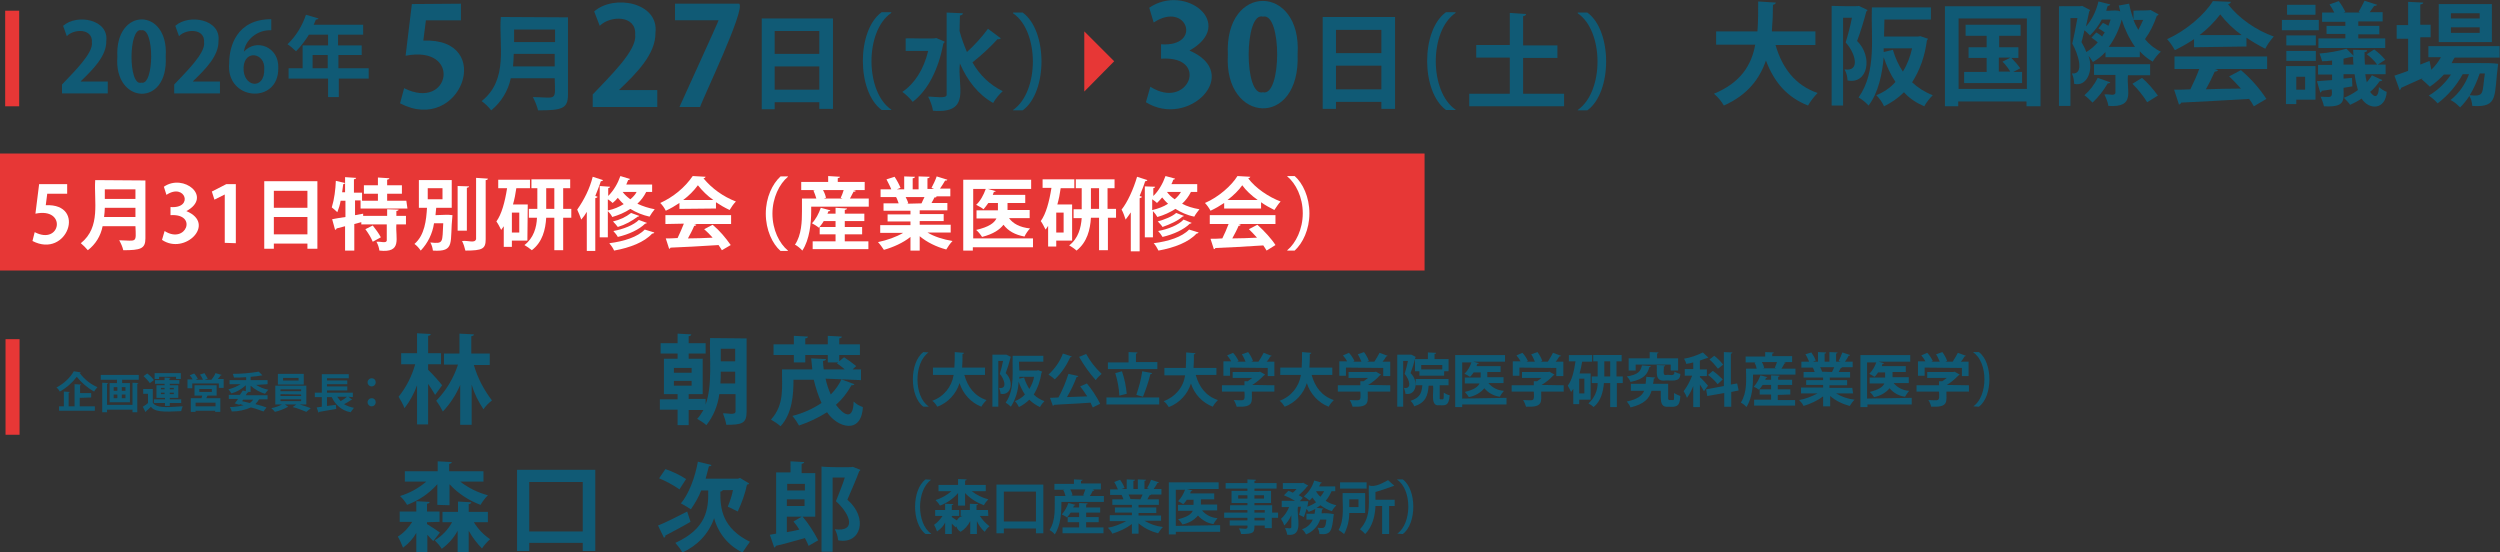 <?xml version="1.0" encoding="utf-8"?>
<!-- Generator: Adobe Illustrator 23.0.1, SVG Export Plug-In . SVG Version: 6.00 Build 0)  -->
<svg version="1.1" id="レイヤー_1" xmlns="http://www.w3.org/2000/svg" xmlns:xlink="http://www.w3.org/1999/xlink" x="0px"
	 y="0px" width="677.4px" height="149.6px" viewBox="0 0 677.4 149.6" enable-background="new 0 0 677.4 149.6"
	 xml:space="preserve">
<rect x="0" y="0" width="677.4" height="149.6" fill="#333333" stroke="none"/>
<g>
	<path fill="#105A75" d="M124.9,1v4.5h-9.5l-0.7,5.5c19.7-0.8,10.2,25.6-6.3,17l1.1-4.1c12.6,6.3,15.7-11.8,0.4-8.8l1.7-14L124.9,1z
		"/>
	<path fill="#105A75" d="M153.9,4.7v21c0,3.8-1.8,4.2-8.1,4.2c-0.3-1.2-0.8-2.4-1.4-3.6c6.5,0.1,6.1,1.3,5.9-5.1h-11.9
		c-0.7,3.4-2.6,6.5-5.3,8.7c-0.7-0.9-1.6-1.8-2.6-2.5c7.4-5.9,4.6-15.2,5.2-22.8L153.9,4.7z M139.2,14.6c0,1.1-0.1,2.2-0.2,3.4h11.3
		v-3.4H139.2z M150.4,8h-11.1v3.4h11.1V8z"/>
	<path fill="#105A75" d="M178.1,29h-17.5v-3.4c4.6-4.9,12.1-12,11.5-16.2c0.4-5.3-6.7-5.3-9.6-2.4L161,3.1
		c5.3-4.7,17.6-2.5,16.6,5.8c0.1,5.8-5.3,11.1-9.8,15.4v0.1h10.3V29z"/>
	<path fill="#105A75" d="M182.9,1h17.4c1.8,1.5-10.1,26.1-10.6,28h-5.6c0-0.1,10.7-23.4,10.6-23.5h-11.8V1z"/>
	<path fill="#105A75" d="M206.4,5h19.3v24.5H222v-1.8h-12.1v1.9h-3.5L206.4,5z M222,8.4h-12.1v6.2H222V8.4z M209.8,24.3H222v-6.3
		h-12.1V24.3z"/>
	<path fill="#105A75" d="M241.5,3.5c-7.2,4.9-7.1,21.4,0,26.2v0.1h-2.6c-6.8-5-6.8-21.6,0-26.5h2.6V3.5z"/>
	<path fill="#105A75" d="M253.7,10.3l2.3,1c-0.1,0.2-0.2,0.4-0.4,0.5c-1.3,7.1-4.3,12.8-8.3,15.8c-0.8-1-1.7-1.9-2.8-2.7
		c3.3-2.2,5.8-6.1,7-11.1h-6.1v-3.4C245.9,10.3,253.3,10.6,253.7,10.3z M260,8.4c0.5,1.9,1.2,3.8,2,5.7c2.1-1.9,4-4,5.7-6.3l3.5,2.6
		c-0.3,0.2-0.6,0.3-0.9,0.2c-2.1,2.3-4.4,4.4-6.8,6.3c1.9,3.4,4.7,6.1,8.2,7.8c-1,0.9-1.9,2-2.6,3.2c-4.1-2.3-7-6.1-9-10.7
		c-0.8,6,3.3,13.7-7.3,12.8c-0.2-1.3-0.7-2.6-1.3-3.8c1.4-0.1,5.2,0.7,5-0.6V3.4l4.4,0.2c0,0.3-0.2,0.5-0.8,0.6L260,8.4z"/>
	<path fill="#105A75" d="M274.5,29.8c7.2-5,7.1-21.4,0-26.2V3.4h2.6c6.8,4.9,6.8,21.6,0,26.5h-2.6V29.8z"/>
	<path fill="#105A75" d="M322.3,13.7c14.5,6.2-0.2,21.2-11.8,14l1.2-4.2c10.3,6.6,16.3-8.5,2.9-7.6V12c11.3,0.8,7.1-11.9-2-5.9
		l-1.2-4C321.2-4.6,335.1,6.5,322.3,13.7L322.3,13.7z"/>
	<path fill="#105A75" d="M332.7,14.9c-1-19.7,20.1-19.3,18.9-0.2C352.4,34.9,331.6,33.5,332.7,14.9z M342.2,25
		c5.1,1.3,5.2-21.7,0-20.5C337.1,3.1,337,26.4,342.2,25L342.2,25z"/>
	<path fill="#105A75" d="M358.4,4.6H378v24.9h-3.7v-1.9H362v1.9h-3.6V4.6z M374.3,8.1H362v6.3h12.3V8.1z M362,24.2h12.3v-6.4H362
		V24.2z"/>
	<path fill="#105A75" d="M394.4,3.5c-7.2,4.9-7.1,21.4,0,26.2v0.1h-2.6c-6.8-5-6.8-21.6,0-26.5h2.6V3.5z"/>
	<path fill="#105A75" d="M412.7,25.4h11.1v3.4h-25.7v-3.4h11v-9.8h-9.1v-3.4h9.1V3.5l4.4,0.3c0,0.3-0.3,0.5-0.8,0.6v7.9h9.3v3.4
		h-9.3L412.7,25.4z"/>
	<path fill="#105A75" d="M427.5,29.8c7.2-5,7.1-21.4,0-26.2V3.4h2.6c6.8,4.9,6.8,21.6,0,26.5h-2.6V29.8z"/>
</g>
<g>
	<path fill="#105A75" d="M29.1,25.3H16.8v-2.4c3.2-3.4,8.5-8.5,8.1-11.4c0.3-3.8-4.8-3.8-6.8-1.7L17.1,7c3.7-3.3,12.4-1.8,11.7,4.1
		c0.1,4.1-3.7,7.8-6.9,10.9v0.1h7.3V25.3z"/>
	<path fill="#105A75" d="M31.8,15.4C31.1,1.8,45.8,2,44.9,15.3C45.7,29.3,30.8,28.2,31.8,15.4z M38.3,22.4c3.5,0.9,3.6-15,0-14.2
		C34.8,7.3,34.7,23.5,38.3,22.4L38.3,22.4z"/>
	<path fill="#105A75" d="M59.5,25.3H47.2v-2.4c3.2-3.4,8.5-8.5,8.1-11.4c0.3-3.8-4.8-3.8-6.8-1.7L47.5,7c3.7-3.3,12.4-1.8,11.7,4.1
		c0.1,4.1-3.7,7.8-6.9,10.9v0.1h7.3V25.3z"/>
	<path fill="#105A75" d="M66.1,14c3.3-3.7,9.6-1.3,9.3,4.5c0.1,9.9-14.3,8.8-13.3-1.4c0-4.5,2-11.9,11.4-11.9v3
		C69.7,8,66.4,10.9,66.1,14L66.1,14z M71.6,18.7c0.3-4.3-5.3-5.4-5.6-0.5C65.7,23.7,71.8,24.5,71.6,18.7z"/>
	<path fill="#105A75" d="M99.9,18.5v2.8h-8.1v5h-2.9v-5H78.2v-2.8h3.8v-6.2h6.9V9.4h-5.2c-1,1.6-2.1,3.1-3.5,4.5
		c-0.7-0.7-1.5-1.4-2.3-1.9c2.3-2.2,4-5,5-8L86.3,5c-0.1,0.2-0.4,0.3-0.7,0.3c-0.2,0.5-0.4,0.9-0.6,1.4h13.4v2.7h-6.8v2.9H98v2.6
		h-6.3v3.6L99.9,18.5z M84.7,18.5h4.1v-3.6h-4.1V18.5z"/>
</g>
<g>
	<path fill="#105A75" d="M491.9,12.2h-10.8c1.8,6.2,5.3,10.9,11.4,13c-1,1-1.9,2.2-2.6,3.4c-5.8-2.3-9.2-6.4-11.4-12.2
		c-1.7,4.9-4.9,9.3-11.4,12.2c-0.7-1.2-1.6-2.3-2.7-3.2c7.3-3,10.2-7.8,11.2-13.3H465V8.5h11.2c0.2-2.7,0.2-5.4,0.2-8.1l4.8,0.3
		c-0.1,0.3-0.3,0.5-0.8,0.6c0,2.3-0.1,4.8-0.3,7.2h11.8L491.9,12.2z"/>
	<path fill="#105A75" d="M503.7,1.6l2.3,1.1c0,0.2-0.1,0.3-0.3,0.4c-0.6,2.4-1.6,5.6-2.5,8c4.3,4.2,3,11.8-2.6,10.7
		c0-1-0.3-2.1-0.8-3c4.4,0.7,2.9-4.5,0.3-7.3c0.6-1.9,1.3-4.6,1.7-6.7h-2.4v23.8h-3.1V1.6C496.8,1.6,503.4,1.8,503.7,1.6z
		 M510.5,9.9h9.2l0.6-0.1c0,0,0.1,0,2.1,0.7c-0.1,0.2-0.2,0.4-0.3,0.5c-0.5,4-1.8,7.9-4,11.3c1.6,1.5,3.5,2.7,5.6,3.5
		c-0.9,0.9-1.7,1.9-2.3,3c-2.1-0.9-4-2.1-5.5-3.8c-1.6,1.6-3.4,2.8-5.4,3.8c-0.5-1.1-1.2-2.1-2.1-3c2-0.8,3.8-2,5.2-3.6
		c-1.4-2.1-2.4-4.3-3.2-6.7l0,0c-0.4,4.5-1.4,9.6-4.1,13.1c-0.8-0.9-1.7-1.6-2.7-2.2c5-7.1,3.3-16.6,3.6-24.4h16v3.3h-12.6
		L510.5,9.9z M510.4,14.1l2.5-0.6c0.6,2.1,1.5,4.1,2.7,5.9c1.2-1.9,2-4.1,2.5-6.3h-7.7L510.4,14.1z"/>
	<path fill="#105A75" d="M527.1,1.7h25.8v27.1h-3.8v-1.3h-18.5v1.3h-3.6V1.7z M530.7,24.1h18.5V5h-18.5V24.1z M545.5,19.5h2.4v3
		h-15.7v-3h6.1v-3.8h-4.9v-2.9h4.9V9.7h-5.7v-3h14.9v3h-5.8v3.1h5.2v2.9h-1.9c0.9,0.9,1.7,1.8,2.4,2.8L545.5,19.5z M541.6,15.6v3.8
		h3.1c-0.6-1-1.3-1.9-2.1-2.7l2.2-1.1H541.6z"/>
	<path fill="#105A75" d="M582.7,2.7l2.2,1.2c-0.1,0.2-0.3,0.3-0.5,0.4c-0.8,2.3-1.8,4.4-3.2,6.3c1.1,1.4,2.6,2.6,4.3,3.4
		c-0.9,0.8-1.6,1.7-2.2,2.7c-1.3-0.7-2.5-1.7-3.5-2.8v1.6h-9.3v-1.4c-1,1.1-2.2,2-3.4,2.7c-0.4-0.6-0.8-1.2-1.2-1.7l0,0
		c1.5,4.2-0.6,8.5-3.9,7.6c0-1-0.2-1.9-0.6-2.8c3.6,0.4,1.6-5.5,0.1-8.1c0.5-2,1-4.8,1.4-6.9H561v23.8h-3.1V1.7
		c0.4-0.1,6.1,0.1,6.3-0.1l2.1,1.1c0,0.2-0.1,0.3-0.2,0.4l-0.9,4.1c1.7-1.9,2.8-4.3,3.4-6.8l3.2,0.8c-0.1,0.2-0.3,0.4-0.7,0.4
		c-0.1,0.4-0.3,0.8-0.4,1.3c0.9,0.1,3-0.3,3.8,0.2l-0.4-1.6l2.8-0.5c0.3,1.5,0.7,2.9,1.2,4.3V2.9C578.4,2.8,582.6,2.9,582.7,2.7z
		 M569.8,6.2c0.5,0.2,1,0.5,1.5,0.8c0.2-0.5,0.4-1.1,0.6-1.7h-2.4c-0.8,1.6-1.9,3-3.2,4.3c-0.5-0.5-1-1-1.5-1.4
		c-0.3,1.1-0.5,2.3-0.8,3.2c0.5,0.9,1,1.8,1.3,2.7c1.2-0.7,2.2-1.6,3.1-2.6c-0.5-0.5-1.1-0.9-1.7-1.3l1.3-1.4
		c0.6,0.3,1.1,0.7,1.6,1.1c0.2-0.4,0.4-0.7,0.7-1.1c-0.6-0.4-1.1-0.8-1.7-1.1L569.8,6.2z M571.8,22.3c-0.1,0.2-0.3,0.3-0.7,0.3
		c-1.1,1.9-2.5,3.7-4.1,5.2c-0.7-0.7-1.4-1.4-2.2-2c1.5-1.3,2.7-2.9,3.6-4.7L571.8,22.3z M582.6,20.4h-6c-0.5,4.2,2.2,8.8-5.3,8.3
		c-0.2-1.1-0.6-2.1-1.1-3.1c1.4-0.2,2.7,0.5,3-0.4v-4.9h-5.8v-2.9h15.2L582.6,20.4z M578.5,12.7c-1.6-2.3-2.8-4.8-3.6-7.4
		c-0.7,2.7-1.9,5.2-3.5,7.4H578.5z M581.8,27.7c-1.1-1.8-2.5-3.5-4-5l2.6-1.6c1.6,1.4,3,3,4.3,4.8L581.8,27.7z M578.1,5.4
		c0.3,0.9,0.8,1.8,1.3,2.7c0.5-0.9,0.9-1.8,1.3-2.7H578.1z"/>
	<path fill="#105A75" d="M594.5,12.8v-2.2c-1.6,1.1-3.4,2.1-5.2,3c-0.6-1.1-1.3-2.1-2.1-3c5.2-2.3,10.2-6.7,12.4-10.3l4.9,0.2
		c-0.1,0.3-0.4,0.6-0.8,0.6c2.8,3.8,7.8,7.2,12.4,8.8c-0.9,1-1.7,2.1-2.3,3.3c-1.8-0.9-3.5-1.9-5.1-3v2.4L594.5,12.8z M589.2,18.7
		v-3.4h25.1v3.4h-14.1L601,19c-0.1,0.2-0.4,0.4-0.9,0.4c-0.7,1.6-1.5,3.2-2.4,4.8c3-0.1,6.2-0.2,9.5-0.2c-1-1.1-2-2.2-3.2-3.3
		l3.2-1.7c2.7,2.3,5,4.9,6.9,7.8l-3.4,2c-0.4-0.7-0.8-1.4-1.3-2c-6.8,0.4-13.8,0.8-18.4,1c-0.1,0.3-0.3,0.5-0.6,0.5l-1.3-4
		c1.3,0,2.8,0,4.4-0.1c0.9-1.8,1.7-3.6,2.4-5.5L589.2,18.7z M607.4,9.5c-2.2-1.6-4.2-3.5-5.8-5.6c-1.6,2.1-3.5,4-5.6,5.6H607.4z"/>
	<path fill="#105A75" d="M628.3,5.4v2.8h-10V5.4H628.3z M627.4,17.9v9.1h-5.2v1.2h-2.8V17.9L627.4,17.9z M619.5,12.3V9.6h8v2.7
		H619.5z M619.5,16.5v-2.7h8v2.7H619.5z M627.4,1.3V4h-7.7V1.3H627.4z M624.6,20.8h-2.4v3.5h2.4V20.8z M640.9,20.1
		c0.1,0.7,0.2,1.5,0.4,2.2c0.5-0.6,1-1.2,1.4-1.9l2.8,1.3c-0.1,0.2-0.3,0.3-0.7,0.3c-0.8,1.1-1.6,2.1-2.6,2.9
		c1.3,1.8,2.3,1.5,2.4-1.3c0.6,0.5,1.3,1,2.1,1.3c-0.3,4.9-4.8,5-6.8,1.8c-1,0.7-2,1.2-3.1,1.7c-0.5-0.7-1.1-1.3-1.7-1.9
		c1.3-0.5,2.6-1.2,3.8-2.1c-0.4-1.4-0.7-2.8-0.9-4.3H635v1.2l2.3-0.2l0.1,2.3l-2.4,0.4c0.1,3.6,0.4,5.3-5.3,5
		c-0.2-0.9-0.5-1.7-0.9-2.6c2.6,0,3.3,0.7,3-2c-1,0.2-2,0.3-2.7,0.4c0,0.2-0.2,0.4-0.4,0.5l-0.9-3.1l4.1-0.3v-1.5h-3.8v-2.6h3.8
		v-1.2c-0.9,0.1-1.8,0.2-2.7,0.2c-0.2-0.7-0.4-1.4-0.7-2.1c2.5-0.2,4.9-0.6,7.3-1.3l1.9,1.9c0-0.5-0.1-1-0.1-1.6l3.8,0.1
		c0,0.3-0.2,0.5-0.7,0.5c0,1.2,0,2.4,0.1,3.4h3.3c-0.8-1.1-1.7-2-2.8-2.8l2-1.3c1.1,0.8,2.1,1.7,3,2.8l-2,1.3h2.1v2.6L640.9,20.1z
		 M635.5,7V5.9h-6.3V3.4h3.3c-0.4-0.8-0.8-1.5-1.3-2.2l2.5-0.9c0.7,0.9,1.3,1.9,1.8,2.9L635,3.4h4.5l-0.4-0.2c0.6-1,1.1-2,1.6-3
		l3.4,1.1c-0.1,0.2-0.4,0.3-0.8,0.3c-0.3,0.5-0.8,1.1-1.2,1.7h3.5v2.5H639V7h5.7v2.3H639v1.1h7.3V13h-18.1v-2.6h7.3V9.2h-5.1V7
		L635.5,7z M635,17.5h2.7c-0.1-0.7-0.1-1.4-0.1-2.1c-0.8,0-1.6,0.3-2.6,0.5V17.5z"/>
	<path fill="#105A75" d="M677.3,15.6h-12.2c-0.3,0.5-0.6,1-0.8,1.5c2,0.1,10.8-0.2,12.6,0.2c-1.2,8.6,0.3,11.9-7,11.4
		c-0.1-1-0.3-1.9-0.8-2.7c-0.7,1.1-1.6,2.2-2.5,3.1c-0.8-0.8-1.6-1.5-2.6-2c2.3-1.8,4-4.3,5-7h-1.7c-1.7,3.1-4,5.8-6.8,7.9
		c-0.7-0.8-1.5-1.5-2.4-2.1c2.4-1.4,4.5-3.4,6-5.7h-1.9c-1.1,1.2-2.4,2.3-3.8,3.3c-0.7-0.7-1.5-1.4-2.3-2.1c0.2-0.1,0.4-0.2,0.5-0.3
		l0,0c-2.3,1-4.4,2-6,2.7c0,0.3-0.2,0.5-0.4,0.6l-1.4-3.9c1-0.3,2.3-0.8,3.7-1.3v-8.7h-3.1V6.8h3.1V0.5l4.1,0.2
		c0,0.3-0.2,0.4-0.8,0.5v5.5h2.8v3.4h-2.8v7.4l2.5-1c0,0.1,0,0.1,0.5,2.4c1-1,1.9-2.1,2.6-3.4H658v-3h19.3L677.3,15.6z M675.2,1.1
		v10.3h-14.4V1.1H675.2z M671.9,5V3.6h-7.8V5H671.9z M671.9,8.9V7.4h-7.8v1.5L671.9,8.9z M671.9,19.9c-0.7,2.1-1.6,4.1-2.7,5.9
		c4.1,0.4,3.3-0.4,4.1-5.9H671.9z"/>
</g>
<polyline fill="#E73736" points="293.8,8.5 301.9,16.6 293.8,24.8 "/>
<rect x="1.4" y="2.9" fill="#E73736" width="3.8" height="25.9"/>
<g>
	<path fill="#105A75" d="M116,100.2c1,0.9,3.3,3.5,3.8,4.2l-1.9,2.6c-0.6-1-1.2-2-1.9-3v11h-3v-10.6c-0.8,2.2-1.9,4.3-3.4,6.2
		c-0.4-1.1-1-2.1-1.6-3.1c2.1-2.6,3.6-5.6,4.5-8.8h-3.8v-3h4.3v-5.4l3.7,0.2c0,0.3-0.2,0.4-0.7,0.5v4.7h3.5v3H116L116,100.2z
		 M132.7,98.9h-4.3c1,3.5,2.7,6.7,4.9,9.6c-0.9,0.7-1.7,1.5-2.3,2.4c-1.4-2.1-2.5-4.3-3.2-6.7v10.9h-3.1v-10.8
		c-1.1,2.6-2.7,5.1-4.7,7.2c-0.5-1-1.1-2-1.8-2.9c2.7-2.8,4.7-6.1,5.9-9.8h-3.8v-3h4.2v-5.4l3.9,0.2c0,0.3-0.2,0.4-0.7,0.5v4.7h5
		L132.7,98.9z"/>
	<path fill="#105A75" d="M202.3,91.7v19.9c0,3.2-1.4,3.5-5.5,3.5c-0.2-1.1-0.5-2.1-0.9-3.1c1-0.1,3.4,0.6,3.4-0.5v-4.7h-4.4
		c-0.4,3.1-1.6,6-3.5,8.4c-0.8-0.7-1.6-1.2-2.5-1.7c0.7-0.7,1.2-1.6,1.7-2.4h-4v4.1h-3V111h-4.8v-2.8h4.8v-1.4h-3.7v-9.6h3.7v-1.4
		h-4.6v-2.8h4.6v-2.6l3.7,0.2c0,0.3-0.2,0.4-0.7,0.5v1.9h4.6v2.8h-4.6v1.4h3.8v9.6h-3.8v1.3h4.6v1.5c1.9-5.3,1-12.6,1.2-18
		L202.3,91.7z M182.6,99.7v1.3h4.8v-1.3H182.6z M182.6,103.2v1.3h4.8v-1.3H182.6z M195.3,100.7c0,1,0,2.1-0.1,3.2h4v-3.2H195.3z
		 M199.2,94.5h-3.9v3.4h3.9V94.5z"/>
	<path fill="#105A75" d="M223.7,102.6c0.3,1.5,0.8,2.9,1.4,4.3c1.2-1.2,2.2-2.6,2.9-4.1l3.5,1.3c-0.1,0.2-0.3,0.3-0.8,0.3
		c-1.1,2-2.5,3.8-4.2,5.3c2.2,2.9,4.7,4.3,4.8-0.9c0.7,0.7,1.6,1.2,2.5,1.5c-0.4,7.6-7,5.5-9.7,1.4c-2.4,1.5-4.9,2.7-7.6,3.6
		c-0.5-0.9-1.1-1.8-1.8-2.6c2.8-0.7,5.5-1.9,7.9-3.5c-0.9-2-1.6-4.2-2.1-6.3H215c0,4-0.3,9.1-3.5,12.6c-0.8-0.7-1.7-1.3-2.6-1.8
		c3.8-4.2,2.9-9,3-13.6h8.2c-0.1-1-0.2-2-0.3-3l4,0.2c0,0.3-0.2,0.4-0.8,0.5c0,0.8,0.1,1.6,0.2,2.3h5.7c-0.7-0.6-1.4-1.2-2.1-1.6
		l0.3-0.3h-2.8v-2h-6.1v2h-3.1v-2h-5.5v-2.9h5.5v-2.3l3.8,0.2c0,0.3-0.2,0.4-0.7,0.5v1.6h6.1v-2.3l3.8,0.2c0,0.3-0.2,0.4-0.7,0.5
		v1.6h5.6v2.9h-5.6v1.7l1.3-1.1c1.1,0.7,2.2,1.5,3.3,2.4l-1,0.9h2.3v2.9L223.7,102.6z"/>
	<path fill="#105A75" d="M251.6,95.5c-4,2.8-4,11.9,0,14.6v0.1h-1.4c-3.8-2.8-3.8-12,0-14.8L251.6,95.5L251.6,95.5z"/>
	<path fill="#105A75" d="M266.9,101.6h-5.6c0.9,3.2,2.7,5.7,6,6.8c-0.5,0.5-1,1.1-1.4,1.8c-2.8-1.1-5-3.5-5.9-6.4
		c-0.9,2.9-3.1,5.3-6,6.4c-0.4-0.6-0.8-1.2-1.4-1.6c3.1-1.1,5.3-3.8,5.8-7h-5.6v-2h5.8c0.1-1.4,0.1-2.8,0.1-4.2l2.5,0.2
		c0,0.2-0.2,0.3-0.4,0.3c0,1.2,0,2.5-0.1,3.7h6.2L266.9,101.6z"/>
	<path fill="#105A75" d="M272.7,96.1l1.2,0.6c0,0.1-0.1,0.2-0.1,0.2c-0.3,1.3-0.8,2.9-1.3,4.2c2.3,2.2,1.6,6.2-1.4,5.6
		c0-0.5-0.2-1.1-0.4-1.6c2.3,0.4,1.5-2.3,0.2-3.8c0.3-1,0.7-2.4,0.9-3.5h-1.3v12.4h-1.6V96.1h3.6L272.7,96.1z M276.2,100.4h4.8
		l0.3-0.1l1.1,0.4c0,0.1-0.1,0.2-0.2,0.3c-0.3,2.1-1,4.1-2.1,5.9c0.8,0.8,1.8,1.4,2.9,1.8c-0.5,0.5-0.9,1-1.2,1.6
		c-1.1-0.5-2.1-1.2-2.9-2c-0.8,0.8-1.8,1.5-2.8,2c-0.3-0.6-0.6-1.1-1.1-1.6c1-0.4,2-1,2.7-1.8c-0.7-1.1-1.3-2.3-1.7-3.5l0,0
		c-0.1,2.4-0.8,4.8-2.1,6.8c-0.4-0.4-0.9-0.8-1.4-1.1c2.6-3.7,1.7-8.7,1.9-12.7h8.3V98h-6.6L276.2,100.4z M276.2,102.6l1.3-0.3
		c0.3,1.1,0.8,2.1,1.4,3.1c0.6-1,1.1-2.1,1.3-3.3h-4L276.2,102.6z"/>
	<path fill="#105A75" d="M290.4,96.6c-0.1,0.2-0.3,0.2-0.4,0.2c-1,2.2-2.4,4.3-4.2,6c-0.5-0.5-1.1-0.9-1.7-1.3
		c1.7-1.6,3.1-3.5,3.9-5.7L290.4,96.6z M292.2,101.9c-0.1,0.2-0.3,0.2-0.5,0.3c-0.7,1.9-1.6,3.7-2.6,5.4c1.7-0.1,3.6-0.1,5.5-0.2
		c-0.6-0.9-1.3-1.9-1.9-2.7l1.8-0.8c1.4,1.7,2.6,3.5,3.6,5.5l-2,1c-0.2-0.4-0.4-0.8-0.6-1.3c-3.7,0.3-7.4,0.4-9.9,0.6
		c0,0.1-0.2,0.2-0.3,0.3l-0.8-2.2l2.3-0.1c1.1-2,2-4.2,2.7-6.4L292.2,101.9z M294.3,95.9c1.1,2,2.5,3.8,4.2,5.4
		c-0.6,0.5-1.1,1-1.6,1.7c-1.7-1.9-3.2-4-4.5-6.3L294.3,95.9z"/>
	<path fill="#105A75" d="M299.8,107.7h14.3v1.9h-14.3V107.7z M313.6,98.2v1.8h-13.4v-1.8h5.6v-2.8l2.4,0.1c0,0.2-0.1,0.3-0.4,0.3
		v2.3H313.6z M304,100.6c0.7,2,1.1,4,1.3,6.1c0,0-0.1,0-2,0.5c-0.1-2.1-0.5-4.1-1.1-6.1L304,100.6z M312.2,101.1
		c-0.1,0.2-0.3,0.3-0.5,0.3c-0.5,2.1-1.2,4.1-2,6.1l-1.8-0.5c0.7-2.1,1.3-4.2,1.6-6.4L312.2,101.1z"/>
	<path fill="#105A75" d="M329.6,101.6H324c0.9,3.2,2.7,5.7,6,6.8c-0.5,0.5-1,1.1-1.4,1.8c-2.8-1.1-5-3.4-5.9-6.3
		c-0.9,2.9-3.1,5.3-6,6.4c-0.4-0.6-0.8-1.2-1.4-1.6c3.1-1.1,5.4-3.8,5.8-7h-5.6v-2h5.8c0.1-1.4,0.1-2.8,0.1-4.2l2.5,0.2
		c0,0.2-0.2,0.3-0.4,0.3c0,1.2,0,2.5-0.1,3.7h6.2L329.6,101.6z"/>
	<path fill="#105A75" d="M345.3,104.4v1.7h-6.1c0,2.8,0.6,4.3-4.1,4.1c-0.2-0.6-0.4-1.2-0.8-1.8c2.8,0,3.1,0.7,2.9-2.3h-6.1v-1.7
		h6.1v-1.1h0.9c0.4-0.3,0.8-0.6,1.2-0.9H334v-1.6h7.1l0.3-0.1l1.4,0.8c-0.1,0.1-0.2,0.2-0.3,0.2c-1,1-2,1.9-3.2,2.6L345.3,104.4z
		 M333.3,99.6v2.2h-1.8v-3.9h2.1c-0.3-0.6-0.7-1.1-1.1-1.6l1.6-0.7c0.6,0.6,1.1,1.4,1.5,2.2l-0.4,0.2h2.3c-0.3-0.7-0.6-1.4-1-2
		l1.7-0.6c0.5,0.7,1,1.5,1.3,2.4l-0.5,0.2h2c0.5-0.8,1-1.6,1.4-2.4c2.1,0.8,2.1,0.8,2.2,0.8c-0.1,0.1-0.3,0.2-0.4,0.2
		c-0.3,0.5-0.6,1-1,1.4h2.1v3.9h-1.8v-2.2L333.3,99.6z"/>
	<path fill="#105A75" d="M361,101.6h-5.6c0.9,3.2,2.7,5.7,6,6.8c-0.5,0.5-1,1.1-1.4,1.8c-2.8-1.1-5-3.5-5.9-6.4
		c-0.9,2.9-3.1,5.3-6,6.4c-0.4-0.6-0.8-1.2-1.4-1.6c3.1-1.1,5.3-3.8,5.8-7h-5.6v-2h5.8c0.1-1.4,0.1-2.8,0.1-4.2l2.5,0.2
		c0,0.2-0.2,0.3-0.4,0.3c0,1.2,0,2.5-0.1,3.7h6.2V101.6z"/>
	<path fill="#105A75" d="M376.7,104.4v1.7h-6.1c0,2.8,0.6,4.3-4.1,4.1c-0.2-0.6-0.4-1.2-0.8-1.8c2.8,0,3.1,0.7,2.9-2.3h-6.1v-1.7
		h6.1v-1.1h0.9c0.4-0.3,0.8-0.6,1.2-0.9h-5.3v-1.6h7.1l0.3-0.1l1.4,0.8c-0.1,0.1-0.2,0.2-0.3,0.2c-0.9,1-2,1.9-3.2,2.6L376.7,104.4z
		 M364.7,99.6v2.2h-1.8v-3.9h2.1c-0.3-0.6-0.7-1.1-1.1-1.6l1.6-0.7c0.6,0.6,1.1,1.4,1.5,2.2l-0.4,0.2h2.3c-0.3-0.7-0.6-1.4-1-2
		l1.7-0.6c0.5,0.7,1,1.5,1.3,2.4l-0.5,0.2h2c0.5-0.8,1-1.6,1.4-2.4c2.1,0.8,2.2,0.8,2.2,0.8c-0.1,0.1-0.3,0.2-0.4,0.2
		c-0.3,0.5-0.6,1-1,1.4h2.1v3.9h-1.9v-2.2L364.7,99.6z"/>
	<path fill="#105A75" d="M382.4,96.1l1.2,0.6c0,0.1-0.1,0.2-0.1,0.2c-0.3,1.3-0.8,2.9-1.3,4.2c2.3,2.2,1.6,6.2-1.4,5.6
		c0-0.5-0.2-1.1-0.4-1.6c2.3,0.4,1.5-2.3,0.2-3.8c0.3-1,0.7-2.4,0.9-3.5h-1.3v12.4h-1.6V96.1h3.6L382.4,96.1z M390.1,107.7
		c-0.1,0.8,0.4,0.4,0.8,0.5c0.3,0,0.3-0.2,0.3-1.8c0.5,0.3,1,0.6,1.6,0.7c-0.2,2.8-1,2.8-2.8,2.7c-2.6,0.4-1.4-3.8-1.7-5.3h-1.2
		c-0.2,2.7-0.8,4.6-3.9,5.6c-0.2-0.6-0.6-1.1-1-1.5c2.5-0.8,3-2,3.2-4.2h-1.8v-1.7h8.9v1.7h-2.4L390.1,107.7z M383.4,97.3h3.5v-1.8
		l2.2,0.1c0,0.2-0.1,0.3-0.4,0.3v1.4h3.8v3.3h-1.2v1.2h-6.7v-1.2h-1.2V97.3z M390.8,100.1v-1.2h-5.7v1.2L390.8,100.1z"/>
	<path fill="#105A75" d="M408.2,107.8v1.8h-12v0.7h-1.9V96.2h13.5V98h-8.6l1.5,0.4c0,0.1-0.2,0.2-0.4,0.2c-0.1,0.2-0.2,0.4-0.2,0.6
		h6.5v1.6h-3.6v1.4h4.4v1.6h-4.1c1,1.2,2.5,2,4.2,2.1c-0.4,0.5-0.8,1-1.1,1.6c-1.6-0.2-3.1-1-4.2-2.3c-1.1,1.3-2.6,2.1-4.2,2.4
		c-0.3-0.5-0.7-1-1.1-1.4c2.5-0.6,3.6-1.4,4-2.3h-4v-1.6h4.3v-1.4h-1.9c-0.3,0.4-0.6,0.9-1,1.2c-0.5-0.3-0.9-0.6-1.5-0.8
		c0.9-0.9,1.5-1.9,1.9-3.1h-2.5v9.8L408.2,107.8z"/>
	<path fill="#105A75" d="M423.7,104.4v1.7h-6.1c0,2.8,0.6,4.3-4.1,4.1c-0.2-0.6-0.4-1.2-0.8-1.8c2.8,0,3.1,0.7,2.9-2.3h-6v-1.7h6
		v-1.1h0.9c0.4-0.3,0.8-0.6,1.2-0.9h-5.3v-1.6h7.1l0.3-0.1l1.4,0.8c-0.1,0.1-0.2,0.2-0.3,0.2c-0.9,1-2,1.9-3.2,2.6L423.7,104.4z
		 M411.7,99.6v2.2h-1.8v-3.9h2.1c-0.3-0.6-0.7-1.1-1.1-1.6l1.6-0.7c0.6,0.6,1.1,1.4,1.5,2.2l-0.4,0.2h2.3c-0.3-0.7-0.6-1.4-1-2
		l1.7-0.6c0.5,0.7,1,1.5,1.3,2.4l-0.5,0.2h2c0.5-0.8,1-1.6,1.4-2.4c2.1,0.8,2.2,0.8,2.2,0.8c-0.1,0.1-0.3,0.2-0.5,0.2
		c-0.3,0.5-0.6,1-1,1.4h2.1v3.9h-1.9v-2.2L411.7,99.6z"/>
	<path fill="#105A75" d="M431,108.3h-3.1v1.2h-1.6v-4.1c-0.2,0.3-0.4,0.5-0.6,0.8c-0.3-0.6-0.6-1.2-0.9-1.7c1.1-1.4,1.7-3.8,2.1-6.6
		h-1.8v-1.7h6.3v1.8h-2.7c-0.2,1.1-0.4,2.2-0.7,3.2h3L431,108.3z M429.3,106.6v-4h-1.4v4H429.3z M439.7,102v1.8h-1.6v6.5h-1.8v-6.5
		h-1.7c-0.2,2.3-0.8,4.9-2.8,6.5c-0.4-0.4-0.9-0.7-1.4-1c1.6-1.4,2.5-3.4,2.5-5.5h-1.6V102h1.6v-4.1h-1.2v-1.7h7.7v1.7h-1.4v4.1
		L439.7,102z M434.7,102h1.6v-4.1h-1.6V102z"/>
	<path fill="#105A75" d="M447.3,99.2c0,0.2-0.2,0.2-0.4,0.3c-0.5,1.8-1.3,3.2-5.1,4c-0.2-0.6-0.6-1.1-1-1.5c3.2-0.5,3.8-1.5,4.1-3
		L447.3,99.2z M452,107.8c-0.1,0.9,0.7,0.5,1.2,0.6s0.4-0.3,0.4-1.9c0.5,0.3,1.1,0.6,1.7,0.8c-0.1,3.1-1.3,3-3.3,2.9
		c-2.5,0.3-1.9-2.6-2-4.3h-2.5c-0.6,2.1-2,3.6-5.7,4.5c-0.2-0.6-0.6-1.1-1-1.6c2.8-0.6,4.1-1.5,4.7-2.9h-3.6V104h4
		c0.1-0.6,0.1-1.2,0.2-1.9c2.3,0.2,2.3,0.2,2.4,0.2s-0.2,0.3-0.4,0.3c0,0.5-0.1,1-0.2,1.4h4.1L452,107.8z M443.2,98.8v1.6h-1.9v-3.3
		h5.7v-1.7l2.4,0.1c0,0.1-0.2,0.3-0.4,0.3v1.3h5.7v3.3h-2v-1.6L443.2,98.8z M448.9,98.9l2.3,0.1c0,0.2-0.1,0.3-0.4,0.3
		c0.2,0.5-0.5,2.6,0.7,2.3c0.8-0.2,2.3,0.6,2.2-0.9c0.5,0.3,1,0.5,1.6,0.6c0,2.4-2.4,1.7-4,1.8C448.2,103.5,449.1,100.7,448.9,98.9
		L448.9,98.9z"/>
	<path fill="#105A75" d="M460.6,102.2c0.5,0.4,1.9,1.9,2.2,2.3l-1.1,1.5c-0.3-0.6-0.7-1.2-1.1-1.8v6.1h-1.8v-5.7
		c-0.4,1.1-1,2.2-1.7,3.2c-0.2-0.6-0.5-1.2-0.9-1.8c1-1.3,1.7-2.7,2.3-4.2h-2v-1.8h2.3v-1.8c-0.6,0.2-1.3,0.3-1.9,0.4
		c-0.1-0.5-0.3-0.9-0.6-1.4c1.8-0.3,3.5-0.9,5.1-1.7l1.5,1.4c-0.7,0.2-1.4,0.5-2.3,0.8v2.4h1.9v1.8h-1.9L460.6,102.2z M471.1,105.8
		l-2,0.4v4h-1.9v-3.7l-4.6,0.8l-0.3-1.8l4.8-0.9v-9.2l2.3,0.1c0,0.2-0.1,0.3-0.4,0.3v8.4l1.7-0.3L471.1,105.8z M465.4,104.1
		c-0.7-0.9-1.6-1.8-2.6-2.5l1.3-1.1c1,0.7,1.9,1.5,2.7,2.3L465.4,104.1z M464.5,96.4c0.9,0.7,1.7,1.5,2.4,2.4l-1.4,1.1
		c-0.7-0.9-1.5-1.8-2.3-2.5L464.5,96.4z"/>
	<path fill="#105A75" d="M483.9,98.3c-0.1,0.1-0.3,0.2-0.4,0.2c-0.2,0.5-0.5,0.9-0.8,1.4h3.8v1.6H475c0,2.7-0.1,6.2-1.8,8.8
		c-0.4-0.5-0.9-0.9-1.5-1.2c1.8-2.9,1.4-6.2,1.4-9.2h2.9c-0.1-0.5-0.3-1.1-0.6-1.6l0.4-0.1h-2.8v-1.6h5.3v-1.2l2.3,0.1
		c0,0.2-0.1,0.3-0.4,0.3v0.7h5.4v1.6h-2.3L483.9,98.3z M481.7,107v1.4h4.7v1.5h-11.1v-1.6h4.6v-1.4h-3.1v-1.4h3.1v-1.2h-2.3
		c-0.3,0.5-0.6,0.9-1,1.3c-0.4-0.3-0.9-0.6-1.4-0.8c0.8-0.9,1.4-2,1.8-3.1l1.9,0.5c-0.1,0.1-0.2,0.2-0.4,0.2
		c-0.1,0.2-0.1,0.3-0.2,0.5h1.6v-1.2l2.3,0.1c0,0.2-0.1,0.3-0.4,0.3v0.8h3.8v1.4h-3.9v1.2h3.4v1.4L481.7,107z M480.9,99.7
		c0.2-0.5,0.4-1,0.6-1.6h-4.1c0.3,0.5,0.5,1,0.6,1.6l-0.4,0.1h3.8L480.9,99.7z"/>
	<path fill="#105A75" d="M502.1,106.6h-4.6c1.5,0.9,3.2,1.5,5,1.7c-0.5,0.5-0.9,1.1-1.3,1.7c-1.9-0.5-3.8-1.4-5.3-2.7v2.8h-1.9v-2.7
		c-1.6,1.2-3.4,2-5.3,2.6c-0.3-0.6-0.7-1.1-1.2-1.6c1.8-0.3,3.4-1,5-1.8h-4.5v-1.6h6v-0.7h-4.6V103h4.6v-0.7h-5.3v-1.5h3
		c-0.1-0.4-0.3-0.8-0.5-1.2h0.2l0,0h-3.3V98h2.1c-0.3-0.7-0.6-1.4-1-2l1.6-0.5c0.5,0.7,0.9,1.4,1.2,2.2l-0.8,0.3h1.4v-2.6l2.2,0.1
		c0,0.2-0.1,0.3-0.4,0.3V98h1.3v-2.6l2.2,0.1c0,0.2-0.2,0.3-0.4,0.3V98h1.3l-0.6-0.2c0.4-0.7,0.7-1.5,1-2.3l2.1,0.7
		c0,0.1-0.2,0.2-0.4,0.2c-0.3,0.6-0.6,1.1-1,1.6h2.1v1.5h-2.9h0.1c-0.1,0.1-0.2,0.2-0.4,0.2c-0.2,0.4-0.4,0.7-0.6,1.1h3.1v1.5h-5.5
		v0.7h4.7v1.4h-4.8v0.7h6.2L502.1,106.6z M496.4,100.8c0.2-0.4,0.4-0.8,0.6-1.3h-3.8c0.2,0.4,0.4,0.8,0.5,1.2h-0.3L496.4,100.8
		L496.4,100.8z"/>
	<path fill="#105A75" d="M518,107.8v1.8h-12v0.7h-1.9V96.2h13.5V98h-8.6l1.5,0.4c0,0.1-0.2,0.2-0.4,0.2c-0.1,0.2-0.2,0.4-0.2,0.6
		h6.5v1.6h-3.6v1.4h4.4v1.6h-4.1c1,1.2,2.5,2,4.2,2.1c-0.4,0.5-0.8,1-1.1,1.6c-1.6-0.2-3.1-1-4.2-2.3c-1.1,1.3-2.6,2.1-4.2,2.4
		c-0.3-0.5-0.7-1-1.2-1.4c2.5-0.6,3.6-1.4,4-2.3h-4v-1.6h4.2v-1.4h-1.9c-0.3,0.4-0.6,0.9-1,1.2c-0.5-0.3-0.9-0.6-1.4-0.8
		c0.9-0.9,1.5-2,1.9-3.1h-2.5v9.8L518,107.8z"/>
	<path fill="#105A75" d="M533.5,104.4v1.7h-6.1c0,2.8,0.6,4.3-4.1,4.1c-0.2-0.6-0.4-1.3-0.8-1.8c2.8,0,3.1,0.7,2.9-2.3h-6.1v-1.7
		h6.1v-1.1h0.9c0.4-0.3,0.8-0.6,1.2-0.9h-5.3v-1.6h7.1l0.3-0.1l1.4,0.8c-0.1,0.1-0.2,0.2-0.3,0.2c-1,1-2,1.9-3.2,2.6L533.5,104.4z
		 M521.5,99.6v2.2h-1.8v-3.9h2c-0.3-0.6-0.7-1.1-1.1-1.6l1.6-0.7c0.6,0.6,1.1,1.4,1.5,2.2l-0.4,0.2h2.3c-0.3-0.7-0.6-1.4-1-2
		l1.7-0.6c0.5,0.7,1,1.5,1.3,2.4l-0.5,0.2h2c0.5-0.8,1-1.6,1.4-2.4c2.1,0.8,2.2,0.8,2.2,0.8c-0.1,0.1-0.3,0.2-0.4,0.2
		c-0.3,0.5-0.6,1-1,1.4h2.1v3.9h-1.8v-2.2L521.5,99.6z"/>
	<path fill="#105A75" d="M534.7,110.1c4-2.8,4-11.9,0-14.6v-0.1h1.5c3.8,2.8,3.8,12,0,14.8L534.7,110.1L534.7,110.1z"/>
</g>
<g>
	<path fill="#105A75" d="M115.7,141.5v0.5c1,0.6,3,1.9,3.5,2.3l-1.8,2.3c-0.4-0.4-1-1-1.6-1.7v4.7h-3v-5.2c-0.9,1.6-2.1,2.9-3.6,4
		c-0.4-1-0.8-2-1.4-3c1.6-1,2.9-2.4,3.9-4h-3.4v-2.8h4.5v-2.8l3.6,0.2c0,0.3-0.2,0.4-0.7,0.5v2.1h3.4v2.8L115.7,141.5z M118.5,136.8
		v-5.6c-2.2,2.5-5,4.4-8.2,5.6c-0.5-0.9-1.2-1.7-1.9-2.4c2.6-0.8,5-2.1,7.1-3.9h-5.8v-2.8h8.9v-2.7l3.8,0.2c0,0.3-0.2,0.4-0.7,0.5v2
		h9.3v2.8h-6.3c2.2,1.7,4.8,3,7.5,3.7c-0.8,0.8-1.4,1.6-2,2.6c-3.2-1.2-6.1-3.1-8.4-5.6v5.7L118.5,136.8z M132.2,141.5h-3.8
		c1.1,1.8,2.6,3.4,4.4,4.6c-0.8,0.7-1.6,1.6-2.2,2.5c-1.4-1.4-2.6-3-3.6-4.8v5.9h-3v-5.9c-1,1.9-2.5,3.6-4.3,4.9
		c-0.5-0.8-1.2-1.6-1.9-2.3c2-1.2,3.6-2.9,4.7-4.9h-2.6v-2.8h4.2v-2.8l3.6,0.2c0,0.3-0.2,0.4-0.7,0.5v2.1h5.2L132.2,141.5z"/>
	<path fill="#105A75" d="M140.1,127.3h21.2v22h-3.4v-2.2h-14.5v2.2h-3.3L140.1,127.3z M143.4,144h14.5v-13.4h-14.5V144z"/>
	<path fill="#105A75" d="M178.3,142.4c2-0.8,5-2.3,7.9-3.8l0.9,2.8c-2.4,1.4-5.1,2.8-6.8,3.7c0,0.3-0.1,0.5-0.4,0.6L178.3,142.4z
		 M180.3,127.1c2,0.7,3.9,1.6,5.6,2.7l-1.8,2.8c-1.7-1.2-3.6-2.2-5.5-3L180.3,127.1z M195.9,132.8c-0.2,0.2-0.4,0.4-0.7,0.4
		c-0.1,4.6,0.5,9.9,8,13.6c-0.6,0.8-1.5,2.1-2,2.9c-3.8-1.8-6.6-5.2-7.7-9.3c-1.4,4.2-4.6,7.5-8.6,9.3c-0.5-0.9-1.2-1.8-1.9-2.6
		c8.5-3.9,9-9.2,8.9-14.2H190c-0.7,1.8-1.7,3.5-2.8,5.1c-0.9-0.6-1.8-1.1-2.7-1.6c2.1-2.5,3.8-6.9,4.6-11.3l3.7,0.9
		c-0.1,0.2-0.3,0.4-0.7,0.3c-0.3,1.2-0.6,2.3-0.9,3.4h8.8l0.5-0.2l2.5,1.5c-0.1,0.2-0.3,0.3-0.6,0.3c-0.5,2.5-1.4,4.9-2.5,7.3
		c-0.7-0.3-1.9-1-2.7-1.3c0.6-1.5,1.1-2.9,1.4-4.5L195.9,132.8z"/>
	<path fill="#105A75" d="M213.2,144.2c1.1-0.2,2.2-0.4,3.4-0.7c-0.5-0.8-1-1.5-1.6-2.2l2.4-1.4c1.7,2,3.1,4.2,4.3,6.5l-2.6,1.5
		c-0.3-0.7-0.6-1.4-1-2.1c-3,0.8-5.9,1.7-7.9,2.1c0,0.2-0.2,0.4-0.4,0.5l-1.2-3.5l1.7-0.3v-16.6h3.9V125l3.7,0.2
		c0,0.2-0.2,0.4-0.7,0.5v2.5h3.7V140h-7.7L213.2,144.2z M218.1,131.1h-4.8v1.8h4.8V131.1z M213.2,137.1h4.8v-1.8h-4.8V137.1z
		 M231.1,126.5l2,0.8c0,0.2-0.1,0.3-0.3,0.4c-0.8,2.2-2,4.9-3.2,7.7c5.8,5,3.6,12.2-2.5,11c-0.1-1.1-0.4-2.1-0.9-3
		c5.8,0.8,4.4-3.9,0.3-7.6c0.9-2.3,1.8-4.4,2.4-6.4h-3.3v20.1h-3v-23.1C223,126.6,230.8,126.7,231.1,126.5L231.1,126.5z"/>
	<path fill="#105A75" d="M252.3,130c-4,2.8-4,11.9,0,14.6v0.1h-1.5c-3.8-2.8-3.8-12,0-14.8L252.3,130L252.3,130z"/>
	<path fill="#105A75" d="M257.9,139.8v0.3c0.6,0.4,1.8,1.2,2.1,1.4l-1.1,1.4c-0.2-0.3-0.6-0.6-1-1v2.8h-1.8v-3.1
		c-0.5,1-1.3,1.8-2.2,2.4c-0.2-0.6-0.5-1.2-0.8-1.8c0.9-0.6,1.7-1.5,2.3-2.4h-2v-1.6h2.7v-1.7l2.2,0.1c0,0.2-0.1,0.2-0.4,0.3v1.3h2
		v1.6L257.9,139.8z M259.6,137v-3.4c-1.3,1.5-3,2.7-4.9,3.4c-0.3-0.5-0.7-1-1.2-1.5c1.6-0.5,3-1.3,4.3-2.4h-3.5v-1.7h5.3v-1.6
		l2.3,0.1c0,0.2-0.1,0.3-0.4,0.3v1.2h5.6v1.7h-3.8c1.3,1,2.9,1.8,4.5,2.2c-0.5,0.5-0.9,1-1.2,1.6c-1.9-0.7-3.7-1.8-5.1-3.3v3.4
		L259.6,137z M267.8,139.8h-2.3c0.7,1.1,1.6,2,2.6,2.8c-0.5,0.4-1,1-1.3,1.5c-0.9-0.8-1.6-1.8-2.1-2.9v3.5h-1.8v-3.5
		c-0.6,1.2-1.5,2.2-2.6,2.9c-1.1-0.6-1.6-2-1-3.1c0.5-1,1.6-1.4,2.6-1.2h-1.6v-1.6h2.5v-1.7l2.2,0.1c0,0.2-0.1,0.2-0.4,0.3v1.3h3.1
		L267.8,139.8z"/>
	<path fill="#105A75" d="M270,131.3h12.7v13.2h-2v-1.3H272v1.3h-2L270,131.3z M272,141.3h8.7v-8.1H272L272,141.3z"/>
	<path fill="#105A75" d="M296.5,132.8c-0.1,0.2-0.2,0.2-0.4,0.2c-0.2,0.5-0.5,0.9-0.8,1.4h3.8v1.6h-11.5c0,2.7-0.1,6.2-1.8,8.8
		c-0.4-0.5-0.9-0.9-1.4-1.2c1.8-2.9,1.3-6.2,1.4-9.2h2.9c-0.1-0.5-0.3-1.1-0.6-1.6l0.4-0.1h-2.8v-1.6h5.3v-1.2l2.3,0.1
		c0,0.2-0.1,0.3-0.4,0.3v0.7h5.4v1.6H296L296.5,132.8z M294.3,141.5v1.4h4.7v1.6h-11.1v-1.6h4.5v-1.4h-3.1v-1.4h3.1v-1.2h-2.3
		c-0.3,0.5-0.6,0.9-1,1.3c-0.4-0.3-0.9-0.6-1.4-0.8c0.8-0.9,1.4-2,1.8-3.1l1.9,0.5c0,0.1-0.2,0.2-0.4,0.2c-0.1,0.2-0.1,0.3-0.2,0.5
		h1.6v-1.2l2.3,0.1c0,0.2-0.1,0.3-0.4,0.3v0.8h3.8v1.4h-3.8v1.2h3.4v1.4L294.3,141.5z M293.5,134.2c0.2-0.5,0.4-1,0.6-1.6H290
		c0.3,0.5,0.5,1,0.6,1.6l-0.5,0.1h3.8L293.5,134.2z"/>
	<path fill="#105A75" d="M314.7,141.1h-4.6c1.5,0.9,3.2,1.5,5,1.7c-0.5,0.5-0.9,1.1-1.3,1.7c-1.9-0.5-3.8-1.4-5.3-2.7v2.8h-1.8V142
		c-1.6,1.2-3.4,2-5.3,2.6c-0.3-0.6-0.7-1.1-1.2-1.6c1.8-0.3,3.4-1,5-1.8h-4.5v-1.6h6v-0.7h-4.6v-1.4h4.6v-0.7h-5.3v-1.5h3
		c-0.1-0.4-0.3-0.8-0.5-1.2h0.2l0,0h-3.3v-1.5h2.1c-0.3-0.7-0.6-1.4-1-2l1.6-0.6c0.5,0.7,0.9,1.4,1.2,2.2l-0.8,0.3h1.4v-2.6l2.2,0.1
		c0,0.2-0.1,0.3-0.4,0.3v2.2h1.2v-2.6l2.2,0.1c0,0.2-0.2,0.3-0.4,0.3v2.2h1.3l-0.6-0.2c0.4-0.7,0.8-1.5,1.1-2.3l2.1,0.7
		c0,0.1-0.2,0.2-0.4,0.2c-0.3,0.5-0.6,1.1-1,1.6h2.1v1.5h-2.9h0.1c-0.1,0.1-0.2,0.2-0.4,0.2c-0.2,0.3-0.4,0.7-0.6,1.1h3.1v1.5h-5.5
		v0.7h4.8v1.5h-4.8v0.7h6.1V141.1z M309,135.3c0.2-0.4,0.4-0.8,0.6-1.3h-3.8c0.2,0.4,0.4,0.8,0.5,1.2h-0.3L309,135.3L309,135.3z"/>
	<path fill="#105A75" d="M330.6,142.3v1.8h-12v0.7h-1.9v-14.1h13.5v1.8h-8.6l1.5,0.4c0,0.1-0.2,0.2-0.4,0.2
		c-0.1,0.2-0.2,0.4-0.2,0.6h6.5v1.6h-3.6v1.4h4.4v1.6h-4.1c1,1.2,2.5,2,4.2,2.1c-0.4,0.5-0.8,1-1.1,1.6c-1.6-0.2-3.1-1.1-4.2-2.3
		c-1.1,1.3-2.6,2.1-4.2,2.4c-0.3-0.5-0.7-1-1.2-1.4c2.5-0.6,3.6-1.4,4-2.3h-4v-1.6h4.2v-1.4h-1.8c-0.3,0.4-0.6,0.9-1,1.2
		c-0.5-0.3-0.9-0.6-1.4-0.8c0.9-0.9,1.5-2,1.9-3.1h-2.5v9.8L330.6,142.3z"/>
	<path fill="#105A75" d="M346.3,138.9v1.4h-1.7v2.8h-1.9v-0.7h-2.8c0,1.9-0.1,2.3-3.6,2.3c-0.1-0.5-0.3-1-0.6-1.5
		c1.2-0.1,2.6,0.6,2.3-0.8h-4.8V141h4.8v-0.7h-6.3v-1.4h6.3v-0.7h-4.7v-1.3h4.7v-0.6h-4.3V133h4.3v-0.6h-5.9v-1.5h5.9v-1l2.3,0.1
		c0,0.2-0.1,0.3-0.4,0.3v0.6h6v1.5h-6v0.6h4.5v3.3h-4.5v0.6h4.8v2L346.3,138.9z M335.5,135.1h2.5v-0.9h-2.5V135.1z M342.5,134.2
		h-2.6v0.9h2.6V134.2z M339.9,138.2v0.7h2.8v-0.7H339.9z M342.7,141v-0.7h-2.8v0.7H342.7z"/>
	<path fill="#105A75" d="M361.8,133.1h-1c-0.4,0.9-0.9,1.8-1.6,2.6c0.9,0.6,1.9,1,2.9,1.2c-0.5,0.5-0.9,1-1.2,1.6
		c-1.1-0.3-2.2-0.9-3.1-1.6c-0.4,0.3-0.7,0.5-1.1,0.7l1.9,0.2c0,0.1-0.2,0.2-0.4,0.3l-0.1,1c1.1-0.1,2.2,0,3.3,0.2
		c-0.5,4.6-0.7,5.7-3.9,5.4c0-0.6-0.2-1.2-0.5-1.7c2,0.2,2.1,0.2,2.4-2.2h-1.7c-0.6,1.8-2,3.3-3.8,4c-0.3-0.5-0.6-1-1.1-1.4
		c1.3-0.4,2.4-1.4,2.9-2.6H354v-1.6h2.2c0.1-0.4,0.1-0.8,0.2-1.3c-0.6,0.3-1.2,0.6-1.8,0.8c-0.1-0.2-0.4-0.6-0.6-0.8
		c-0.2,0.7-0.4,1.5-0.7,2.2l-1.3-0.6c0.2-0.7,0.4-1.5,0.5-2.2h-0.8c-0.5,2.5,1.8,8.2-2.9,7.6c-0.1-0.6-0.3-1.2-0.6-1.8
		c0.8-0.1,1.5,0.3,1.7-0.2v-3.3c-0.5,1.1-1.1,2-1.9,2.8c-0.2-0.6-0.5-1.2-0.9-1.8c1-0.9,1.7-2,2.2-3.2h-2v-1.7h3.6
		c-1-0.6-2-1.1-3-1.5l1.2-1.2c0.4,0.1,0.8,0.3,1.2,0.5c0.4-0.3,0.7-0.6,1-1h-3.7v-1.6h5.2l0.3-0.1l1.4,0.8c-0.1,0.1-0.2,0.2-0.3,0.2
		c-0.7,0.9-1.5,1.7-2.3,2.4c0.4,0.2,0.8,0.4,1.1,0.7l-0.8,0.9c0.6,0,1.8,0,2.3,0c-0.1,0.5-0.1,1-0.3,1.5c0.9-0.3,1.7-0.7,2.4-1.2
		c-0.4-0.4-0.7-0.9-1-1.3c-0.2,0.3-0.5,0.6-0.8,0.8c-0.5-0.4-1-0.8-1.5-1.1c1.3-1.1,2.3-2.6,2.8-4.3l2.1,0.6
		c-0.1,0.1-0.3,0.2-0.4,0.2c-0.1,0.3-0.2,0.5-0.4,0.8h4.4L361.8,133.1z M356.6,133.1c0.3,0.6,0.7,1.1,1.2,1.5c0.4-0.5,0.7-1,1-1.5
		H356.6z"/>
	<path fill="#105A75" d="M369.9,139h-4.3c0,2-0.5,4-1.4,5.7c-0.5-0.4-1-0.8-1.5-1.1c1.7-2.9,1-6.9,1.1-10h6.1L369.9,139z
		 M370.3,130.7v1.7h-7.2v-1.7H370.3z M368.1,135.3h-2.5v2.1h2.5V135.3z M377.9,135.3v1.8h-1.5v7.6h-1.9v-7.6h-1.8
		c-0.1,2.4-0.7,5.5-2.8,7.6c-0.4-0.5-0.9-0.9-1.4-1.3c3.3-3.5,2.2-7.9,2.4-11.9c1.7,0.7,4-0.8,5.2-1.4l1.7,1.5
		c-1.5,0.5-3.2,1.2-5.1,1.7v2.1H377.9z"/>
	<path fill="#105A75" d="M378.6,144.6c4-2.8,4-11.9,0-14.6v-0.1h1.5c3.8,2.8,3.8,12,0,14.8L378.6,144.6L378.6,144.6z"/>
</g>
<g>
	<path fill="#105A75" d="M21.9,100.9c-0.1,0.1-0.2,0.2-0.3,0.2c1.3,1.7,2.9,3,4.8,3.8c-0.3,0.4-0.7,0.8-0.9,1.2
		c-1.8-1-3.4-2.4-4.7-4c-1.2,1.6-2.8,3-4.6,4c-0.2-0.4-0.5-0.8-0.9-1.1c1.9-1,3.6-2.5,4.7-4.4L21.9,100.9z M21.6,107.8v2.3h4.1v1.2
		H16v-1.2h1.3v-4l1.6,0.1c0,0.1-0.1,0.2-0.3,0.2v3.7h1.6v-6l1.8,0.1c0,0.1-0.1,0.2-0.3,0.2v2.1h3v1.2L21.6,107.8z"/>
	<path fill="#105A75" d="M27.3,101.6h10.3v1.3h-4.5v0.9h2.1v5.2h-5.5v-5.2h2v-0.9h-4.4V101.6z M35.9,109.7v-6l1.6,0.1
		c0,0.1-0.1,0.2-0.3,0.2v7.7h-1.3V111H29v0.7h-1.3v-8l1.6,0.1c0,0.1-0.1,0.2-0.3,0.2v5.7L35.9,109.7z M30.8,104.9v1h1v-1H30.8z
		 M30.8,106.9v1h1v-1H30.8z M34,105.9v-1h-1v1H34z M34,107.9v-1h-1v1H34z"/>
	<path fill="#105A75" d="M41.4,105.4v3.7c1.1,1.9,6,1,8.1,1c-0.2,0.4-0.3,0.9-0.4,1.3c-2.3,0-7,0.7-8.2-1.2
		c-0.4,0.4-0.9,0.9-1.3,1.2c0,0.1,0,0.2-0.2,0.2l-0.7-1.4c0.5-0.3,1-0.6,1.4-1v-2.5h-1.3v-1.3L41.4,105.4z M39.9,101.2
		c0.7,0.5,1.3,1.1,1.8,1.8l-1.1,0.8c-0.5-0.7-1.1-1.3-1.7-1.9L39.9,101.2z M44.7,110v-0.8h-3v-1h3v-0.4h-2.3v-3.4h2.2v-0.4h-2.6v-1
		h2.6v-0.7l1.6,0.1c0,0.1-0.1,0.2-0.3,0.2v0.4h2.7v1h-2.6v0.4h2.3v3.4h-2.3v0.4h3.1v1h-3.1v0.8H44.7z M43.1,102.1v0.6h-1.2v-1.6H49
		v1.6h-1.3v-0.6H43.1z M43.6,105.1v0.4h1v-0.4H43.6z M43.6,106.8h1v-0.4h-1L43.6,106.8z M47.1,105.1H46v0.4h1.1V105.1z M47.1,106.8
		v-0.4H46v0.4H47.1z"/>
	<path fill="#105A75" d="M60.1,101.6c-0.1,0.1-0.2,0.1-0.3,0.1c-0.2,0.3-0.5,0.7-0.8,1h1.6v2.4h-1.3v-1.2h-7.2v1.3h-1.3v-2.4h1.4
		c-0.2-0.4-0.5-0.8-0.8-1.1l1.2-0.5c0.4,0.4,0.7,0.9,1,1.4l-0.6,0.3H55c-0.2-0.5-0.5-1-0.8-1.4l1.2-0.4c0.3,0.5,0.6,1,0.9,1.5
		l-0.9,0.3h1.9c0.4-0.5,0.8-1.1,1.1-1.8L60.1,101.6z M58.7,107.2h-2.5c-0.1,0.2-0.2,0.5-0.3,0.7h3.8v3.7h-1.4v-0.3H53v0.3h-1.3v-3.7
		h2.9l0.2-0.7h-2.1v-2.8h6V107.2z M58.4,110.1v-1H53v1H58.4z M54,105.4v0.8h3.4v-0.8H54z"/>
	<path fill="#105A75" d="M69.4,104.3c1,0.6,2.1,1.1,3.3,1.3c-0.3,0.3-0.6,0.7-0.9,1.1c-1.4-0.4-2.8-1.2-3.9-2.2v1.7h-1l0.4,0.1
		c-0.1,0.1-0.1,0.2-0.3,0.1l-0.4,0.7h5.9v1.1h-2.3c-0.3,0.5-0.6,0.9-1,1.3c1.1,0.3,2.2,0.6,3,0.9l-0.8,1.1c-0.9-0.3-2.1-0.8-3.4-1.1
		c-1.6,0.7-3.4,1.1-5.2,1.1c-0.1-0.4-0.3-0.8-0.5-1.2c1.3,0,2.5-0.2,3.7-0.5l-1-0.3l-0.1,0.2l-1.3-0.4c0.3-0.3,0.6-0.8,0.9-1.2H62
		v-1.1h3c0.3-0.4,0.5-0.8,0.8-1.2l0.8,0.2v-1.6c-1.1,1-2.4,1.8-3.9,2.2c-0.2-0.4-0.5-0.7-0.8-1.1c1.2-0.3,2.3-0.8,3.3-1.4h-3v-1.1
		h4.5v-0.8c-1.1,0.1-2.2,0.1-3.3,0.1c-0.1-0.3-0.2-0.7-0.3-1c2.3,0,4.7-0.2,7-0.6l1,1c-1,0.2-2.1,0.3-3.2,0.4v0.9h4.6v1.1
		L69.4,104.3z M65.6,108.7c0.7,0.2,1.4,0.3,2.1,0.5c0.3-0.2,0.6-0.5,0.9-0.9h-2.7L65.6,108.7z"/>
	<path fill="#105A75" d="M83,109.6h-1.8c1.1,0.3,2.2,0.7,3,1l-1.2,1c-1.2-0.5-2.4-1-3.7-1.3l1-0.7h-3.1l0.9,0.6
		c-1.1,0.6-2.3,1.1-3.6,1.4c-0.3-0.4-0.6-0.7-1-1c1-0.2,2-0.5,2.9-1h-1.8v-5.1H83L83,109.6z M82.3,101.3v2.9h-7v-2.9H82.3z
		 M76,105.5v0.5h5.6v-0.5H76z M76,106.8v0.5h5.6v-0.4L76,106.8z M76,108.2v0.5h5.6v-0.5H76z M80.9,103.1v-0.7h-4.2v0.7H80.9z"/>
	<path fill="#105A75" d="M94.4,107.5l1,0.8c-0.1,0.1-0.2,0.1-0.3,0.1c-0.6,0.4-1.2,0.8-1.9,1.1c0.8,0.5,1.7,0.8,2.7,1
		c-0.3,0.4-0.6,0.8-0.9,1.2c-2.3-0.4-4.2-2-5.1-4.1h-1.3v2.4c0.8-0.1,1.6-0.2,2.4-0.3l0.1,1.1c-1.7,0.3-3.5,0.6-4.6,0.8
		c0,0.1-0.1,0.2-0.2,0.2l-0.5-1.4l1.4-0.2v-2.6h-1.9v-1.2h1.9v-5h7.3v1.1h-5.9v0.6h5.5v1h-5.5v0.6h5.5v1.1h-5.5v0.6h7v1.2
		L94.4,107.5z M91.4,107.5c0.2,0.4,0.6,0.8,0.9,1.2c0.6-0.4,1.2-0.7,1.7-1.2H91.4z"/>
	<path fill="#105A75" d="M101.8,103.6c0,0.6-0.5,1.1-1.1,1.1c-0.6,0-1.1-0.5-1.1-1.1c0-0.6,0.5-1.1,1.1-1.1
		C101.4,102.5,101.8,103,101.8,103.6z M101.8,109c0,0.6-0.5,1.1-1.1,1.1c-0.6,0-1.1-0.5-1.1-1.1c0-0.6,0.5-1.1,1.1-1.1
		C101.4,107.9,101.8,108.4,101.8,109L101.8,109z"/>
</g>
<rect x="1.5" y="91.9" fill="#E73736" width="3.8" height="25.9"/>
<rect y="41.6" fill="#E73736" width="386" height="31.7"/>
<path fill="#FFFFFF" d="M18.2,49.9v2.6h-5.4l-0.4,3.1c11.2-0.5,5.8,14.6-3.6,9.7l0.6-2.4c7.1,3.7,8.8-6.8,0.2-5l1-8L18.2,49.9z"/>
<path fill="#FFFFFF" d="M39.4,48.9v15.7c0,2.8-1.3,3.2-6,3.2c-0.2-0.9-0.6-1.8-1.1-2.7c4.8,0.1,4.6,0.9,4.4-3.8h-8.9
	c-0.5,2.6-1.9,4.9-4,6.5c-0.6-0.7-1.2-1.3-1.9-1.9c5.5-4.4,3.5-11.4,3.9-17.1L39.4,48.9z M28.4,56.3c0,0.8-0.1,1.6-0.2,2.5h8.5v-2.5
	H28.4z M36.7,51.3h-8.3v2.6h8.3L36.7,51.3z"/>
<path fill="#FFFFFF" d="M50.5,57.2c8.2,3.4-0.4,12-6.6,7.8l0.7-2.4c5.8,3.7,9.1-4.8,1.6-4.3v-2.2c6.4,0.5,4-6.7-1.1-3.3l-0.7-2.2
	C49.7,46.9,57.7,53.3,50.5,57.2L50.5,57.2z"/>
<path fill="#FFFFFF" d="M60.9,65.8V52.7c0,0-2.8,1.4-2.8,1.4l-0.7-2.2l3.9-2h2.6v16L60.9,65.8z"/>
<path fill="#FFFFFF" d="M71.6,49.1H86v18.3h-2.7v-1.4h-9.1v1.4h-2.6L71.6,49.1z M83.3,51.7h-9.1v4.6h9.1V51.7z M74.2,63.5h9.1v-4.7
	h-9.1V63.5z"/>
<path fill="#FFFFFF" d="M110.4,56.5H97.7v-2.2h-1.5v4l2.2-0.4v0.6h6.5v-1.8l3.1,0.1c0,0.2-0.2,0.3-0.6,0.4v1.3h2.6v2.3h-2.6
	c-0.3,3.7,1.7,7.8-4.6,7.1c-0.1-0.8-0.4-1.7-0.8-2.4c1.3-0.1,2.6,0.5,2.8-0.3v-4.4h-6.9v-0.6l-1.9,0.5v7.2h-2.5v-6.6l-2.3,0.6
	c0,0.2-0.2,0.3-0.4,0.4l-0.8-2.9c1-0.2,2.2-0.4,3.6-0.6v-4.4h-1.3c-0.2,1.1-0.5,2.1-0.9,3.1c-0.5-0.5-1-0.9-1.5-1.3
	c0.7-2.3,1-4.8,1.1-7.2l2.5,0.6c-0.1,0.2-0.3,0.3-0.5,0.3c-0.1,0.7-0.2,1.5-0.3,2.2h0.8v-4.1l3,0.2c0,0.2-0.2,0.3-0.6,0.4v3.6h2.2
	v2.2h4.3v-1.9h-3.8v-2.3h3.8v-2.1l3.1,0.2c0,0.2-0.2,0.3-0.6,0.4v1.5h4v2.3h-4v1.9h5.2L110.4,56.5z M101,65.5
	c-0.5-1.2-1.2-2.3-2-3.4l2-1c0.8,1,1.6,2.1,2.2,3.2L101,65.5z"/>
<path fill="#FFFFFF" d="M120.8,58.2c0.6,0,1.2,0,1.8,0.1c-0.8,7.4,0.9,10-5.3,9.6c-0.1-0.8-0.3-1.5-0.7-2.2c3.7,0.4,3.2,0,3.5-5.2
	h-2.5c-0.4,2.8-1.7,5.4-3.6,7.4c-0.5-0.7-1-1.3-1.7-1.8c2.8-2.4,3.2-6.5,3.4-9.8h-2.2v-7.5h8.9v7.5h-4.2c-0.1,0.6-0.1,1.3-0.2,2
	L120.8,58.2z M115.9,51V54h4V51H115.9z M127.1,50.5c0,0.2-0.2,0.3-0.6,0.4v11.6h-2.5V50.4L127.1,50.5z M129.1,48.2l3.1,0.2
	c0,0.2-0.2,0.4-0.6,0.4v16c0,2.6-0.8,3.1-5.5,3.1c-0.2-0.9-0.5-1.8-0.9-2.6c1.8-0.2,3.4,0.7,3.8-0.5V48.2z"/>
<path fill="#FFFFFF" d="M142.9,65.2h-4.2v1.7h-2.2v-5.6c-0.2,0.3-0.5,0.7-0.7,1c-0.4-0.8-0.8-1.6-1.3-2.3c1.4-1.9,2.3-5.2,2.9-9
	h-2.4v-2.3h8.6V51h-3.7c-0.2,1.5-0.5,3-0.9,4.4h4L142.9,65.2z M140.7,63v-5.4h-2V63H140.7z M154.8,56.6v2.4h-2.2v8.8h-2.4v-8.8H148
	c-0.2,3.2-1,6.6-3.9,8.8c-0.6-0.5-1.3-1-2-1.4c2.5-1.9,3.3-4.8,3.4-7.4h-2.2v-2.4h2.3V51H144v-2.4h10.5V51h-1.9v5.6L154.8,56.6z
	 M148,56.6h2.2V51H148V56.6z"/>
<path fill="#FFFFFF" d="M159,57.4c-0.4,0.7-0.9,1.4-1.5,2.1c-0.3-0.9-0.7-1.8-1.1-2.7c1.9-2.7,3.4-5.7,4.2-8.9l2.8,0.9
	c-0.1,0.2-0.3,0.3-0.6,0.3c-0.4,1.3-1,2.7-1.5,4l0.6,0.2c0,0.2-0.2,0.3-0.6,0.4v14.3H159V57.4z M176.7,52h-1.6
	c-0.6,1.2-1.4,2.3-2.4,3.2c1.5,0.7,3.1,1.2,4.7,1.5c-0.5,0.6-1,1.3-1.4,2c-1.8-0.4-3.6-1.1-5.2-2.1c-1.5,1-3.2,1.7-4.9,2.2
	c-0.3-0.6-0.7-1.1-1.2-1.6v7.1h-2.2V50.4l2.8,0.2c0,0.2-0.2,0.3-0.5,0.4v2.1c1.5-1.5,2.6-3.4,3.3-5.4l2.6,0.8
	c-0.1,0.2-0.3,0.3-0.5,0.3c-0.2,0.4-0.3,0.8-0.5,1.2h7L176.7,52z M164.8,57c1.5-0.3,2.9-0.9,4.2-1.7c-0.6-0.5-1.1-1.1-1.6-1.7
	c-0.4,0.5-0.9,1-1.4,1.4c-0.4-0.4-0.8-0.7-1.3-1V57z M177.3,63c-0.1,0.2-0.3,0.3-0.6,0.3c-2.1,2.3-5.9,3.8-10.3,4.6
	c-0.3-0.7-0.8-1.4-1.3-2c4-0.5,7.7-1.7,9.6-3.7L177.3,63z M173.2,58.5c-0.1,0.2-0.3,0.2-0.4,0.2c-1.6,1.2-3.4,2.2-5.4,2.8
	c-0.4-0.5-0.8-1-1.3-1.5c1.8-0.4,3.5-1.2,4.9-2.3L173.2,58.5z M175.3,60.4c-0.1,0.1-0.2,0.2-0.5,0.2c-1.6,1.6-4.4,2.9-7.4,3.6
	c-0.3-0.6-0.8-1.1-1.2-1.6c2.7-0.5,5.5-1.6,6.9-3L175.3,60.4z M168.7,52c0.6,0.8,1.3,1.4,2.1,2c0.7-0.6,1.3-1.2,1.7-2H168.7z"/>
<path fill="#FFFFFF" d="M184.1,56.6V55c-1.2,0.8-2.4,1.5-3.7,2.1c-0.4-0.8-0.9-1.5-1.5-2.1c3.5-1.6,6.6-4.1,8.8-7.3l3.5,0.2
	c-0.1,0.2-0.3,0.4-0.6,0.4c2.3,2.8,5.4,5,8.8,6.3c-0.7,0.7-1.2,1.5-1.7,2.3c-1.3-0.6-2.5-1.3-3.7-2.1v1.7L184.1,56.6z M180.3,60.7
	v-2.4h17.8v2.4h-10l0.6,0.2c-0.1,0.2-0.3,0.3-0.6,0.3c-0.5,1.2-1.1,2.3-1.7,3.4c2.1,0,4.4-0.1,6.7-0.2c-0.7-0.8-1.5-1.6-2.3-2.3
	l2.3-1.2c1.9,1.6,3.5,3.5,4.9,5.5l-2.4,1.4c-0.2-0.4-0.6-0.9-0.9-1.4c-4.8,0.3-9.8,0.6-13,0.7c-0.1,0.2-0.2,0.3-0.4,0.3l-0.9-2.8
	c0.9,0,2,0,3.2-0.1c0.6-1.3,1.2-2.6,1.7-3.9L180.3,60.7z M193.3,54.2c-1.6-1.1-3-2.5-4.2-4c-1.1,1.5-2.5,2.9-4,4H193.3z"/>
<g>
	<g>
		<path fill="#FFFFFF" d="M213.5,47.9c-2.3,1.9-4.2,5.7-4.2,10c0,4.4,1.9,8.1,4.2,10v0.1h-2c-2.2-1.9-4-5.7-4-10.1
			c0-4.4,1.8-8.1,4-10.1h2V47.9z"/>
		<path fill="#FFFFFF" d="M231.9,51.7c-0.1,0.2-0.3,0.3-0.6,0.2c-0.3,0.6-0.7,1.3-1,1.9h5.1V56h-15.6v1.3c0,3-0.4,7.6-2.4,10.6
			c-0.4-0.5-1.5-1.4-2-1.6c1.8-2.6,1.9-6.4,1.9-9v-3.5h3.9c-0.2-0.7-0.5-1.5-0.8-2.2l0.5-0.1h-3.8v-2.2h7.3v-1.6l3.2,0.2
			c0,0.2-0.2,0.3-0.6,0.4v1h7.3v2.2h-3.1L231.9,51.7z M228.9,63.5v1.9h6.4v2.1h-15.1v-2.1h6.2v-1.9h-4.3v-2h4.3v-1.6h-3.2
			c-0.4,0.7-0.9,1.3-1.3,1.8c-0.5-0.4-1.3-0.9-1.9-1.2c1-1,1.9-2.7,2.4-4.2L225,57c-0.1,0.2-0.3,0.3-0.5,0.2
			c-0.1,0.2-0.2,0.5-0.3,0.7h2.2v-1.6l3.1,0.2c0,0.2-0.2,0.3-0.6,0.4v1h5.3v2h-5.3v1.6h4.7v2H228.9z M227.8,53.6
			c0.3-0.6,0.6-1.4,0.8-2.1H223c0.4,0.7,0.7,1.5,0.8,2.1l-0.6,0.2h5.1L227.8,53.6z"/>
		<path fill="#FFFFFF" d="M257.5,63h-6.2c1.8,1.1,4.3,1.9,6.8,2.3c-0.6,0.6-1.3,1.6-1.7,2.3c-2.7-0.7-5.3-2-7.2-3.6v3.9h-2.5v-3.7
			c-2,1.6-4.7,2.8-7.2,3.5c-0.4-0.6-1.1-1.6-1.6-2.1c2.4-0.5,5-1.4,6.8-2.5h-6.2v-2.1h8.2v-1h-6.2v-1.9h6.2v-1h-7.3v-2h4.1
			c-0.2-0.5-0.4-1.2-0.7-1.7l0.3,0v0l-4.5,0v-2.1h2.9c-0.3-0.8-0.9-1.9-1.3-2.7l2.2-0.7c0.6,0.9,1.3,2.2,1.6,3l-1,0.4h2v-3.5
			l2.9,0.1c0,0.2-0.2,0.4-0.6,0.4v3h1.6v-3.5l3,0.1c0,0.2-0.2,0.4-0.6,0.4v2.9h1.8l-0.7-0.3c0.5-0.9,1.1-2.2,1.4-3.1l2.9,0.9
			c-0.1,0.2-0.3,0.3-0.6,0.2c-0.4,0.7-0.9,1.5-1.4,2.2h2.8v2.1h-3.9l0.2,0.1c-0.1,0.2-0.3,0.2-0.6,0.2c-0.2,0.4-0.5,1-0.8,1.5h4.3v2
			h-7.5v1h6.5v1.9h-6.5v1h8.4V63z M249.7,55.1c0.2-0.5,0.5-1.1,0.8-1.7h-5.1c0.3,0.6,0.6,1.2,0.7,1.7l-0.4,0.1v0L249.7,55.1z"/>
		<path fill="#FFFFFF" d="M279.9,64.6V67h-16.3v0.9h-2.6V48.7h18.4v2.5h-11.7l2.1,0.6c0,0.1-0.2,0.2-0.5,0.2
			c-0.1,0.3-0.2,0.5-0.3,0.8h8.8V55h-4.8v1.9h6v2.2h-5.6c1.1,1.5,2.9,2.5,5.7,2.8c-0.5,0.5-1.2,1.5-1.5,2.2
			c-2.6-0.5-4.4-1.5-5.7-3.2c-1,1.3-2.7,2.5-5.8,3.3c-0.3-0.5-1-1.4-1.6-1.9c3.5-0.8,4.9-1.9,5.5-3.1h-5.4v-2.2h5.8V55h-2.6
			c-0.4,0.6-0.9,1.2-1.3,1.7c-0.5-0.4-1.4-0.9-2-1.2c1.1-1,2-2.6,2.6-4.3h-3.4v13.4H279.9z"/>
		<path fill="#FFFFFF" d="M290.4,65.2h-4.2v1.6H284v-5.6c-0.2,0.4-0.5,0.7-0.7,1c-0.3-0.6-0.9-1.8-1.3-2.3c1.4-1.9,2.3-5.2,2.9-9
			h-2.4v-2.3h8.6V51h-3.7c-0.2,1.5-0.5,3-0.9,4.4h4V65.2z M288.2,63v-5.4h-2V63H288.2z M302.4,56.6v2.4h-2.2v8.8h-2.4v-8.8h-2.2
			c-0.2,3.2-1,6.6-3.9,8.9c-0.4-0.4-1.4-1.1-2-1.4c2.5-1.9,3.2-4.8,3.4-7.4h-2.2v-2.4h2.2V51h-1.6v-2.4H302V51h-1.9v5.6H302.4z
			 M295.6,56.6h2.2V51h-2.2V56.6z"/>
		<path fill="#FFFFFF" d="M306.5,57.4c-0.5,0.7-1,1.5-1.5,2.1c-0.2-0.6-0.7-2.1-1.1-2.7c1.6-2,3.2-5.5,4.2-8.9l2.8,0.9
			c-0.1,0.2-0.3,0.3-0.6,0.3c-0.4,1.3-1,2.7-1.5,4l0.6,0.2c0,0.2-0.2,0.3-0.6,0.4v14.4h-2.4V57.4z M324.3,52h-1.6
			c-0.6,1.2-1.4,2.3-2.4,3.2c1.3,0.7,2.9,1.2,4.7,1.5c-0.4,0.5-1.1,1.4-1.4,2c-2-0.4-3.7-1.2-5.1-2.1c-1.4,0.9-3.1,1.7-4.9,2.2
			c-0.2-0.4-0.8-1.2-1.2-1.6v7.1h-2.2V50.5l2.8,0.1c0,0.2-0.2,0.3-0.5,0.4v2.1c1.4-1.3,2.6-3.4,3.3-5.4l2.6,0.7
			c-0.1,0.2-0.3,0.3-0.5,0.3c-0.1,0.4-0.3,0.8-0.5,1.2h7V52z M312.3,56.9c1.6-0.4,3-0.9,4.2-1.7c-0.6-0.5-1.1-1.1-1.6-1.7
			c-0.4,0.5-0.9,1-1.4,1.5c-0.3-0.3-0.8-0.7-1.3-1V56.9z M324.8,63c-0.1,0.1-0.3,0.3-0.6,0.3c-2.1,2.3-5.9,3.8-10.3,4.6
			c-0.3-0.6-0.8-1.5-1.3-2c4-0.5,7.7-1.7,9.6-3.7L324.8,63z M320.8,58.5c-0.1,0.1-0.2,0.2-0.4,0.2c-1.2,1.1-3.4,2.1-5.4,2.8
			c-0.3-0.5-0.9-1.1-1.3-1.5c1.8-0.5,3.9-1.3,5-2.3L320.8,58.5z M322.9,60.4c-0.1,0.1-0.2,0.2-0.5,0.2c-1.6,1.6-4.4,2.9-7.4,3.6
			c-0.3-0.5-0.8-1.2-1.2-1.6c2.7-0.5,5.5-1.6,6.9-3.1L322.9,60.4z M316.2,52c0.5,0.7,1.2,1.4,2.1,2c0.7-0.6,1.3-1.3,1.7-2H316.2z"/>
		<path fill="#FFFFFF" d="M331.7,56.6V55c-1.2,0.8-2.4,1.5-3.7,2.1c-0.3-0.6-1-1.6-1.5-2.1c3.7-1.6,7.2-4.7,8.8-7.3l3.5,0.2
			c-0.1,0.2-0.3,0.4-0.6,0.4c2,2.7,5.6,5.1,8.8,6.3c-0.6,0.6-1.2,1.6-1.7,2.3c-1.2-0.6-2.5-1.3-3.6-2.1v1.7H331.7z M327.8,60.7v-2.4
			h17.8v2.4h-10l0.6,0.2c-0.1,0.2-0.3,0.3-0.6,0.3c-0.4,1-1.1,2.3-1.7,3.4c2.1,0,4.4-0.1,6.7-0.2c-0.7-0.8-1.5-1.6-2.2-2.3l2.3-1.2
			c1.9,1.7,3.9,3.9,4.9,5.5l-2.4,1.5c-0.2-0.4-0.6-0.9-0.9-1.4c-4.8,0.3-9.8,0.6-13,0.7c0,0.2-0.2,0.3-0.4,0.3l-0.9-2.8
			c0.9,0,2,0,3.2-0.1c0.6-1.2,1.2-2.6,1.7-3.9H327.8z M340.8,54.2c-1.7-1.2-3.2-2.6-4.2-4c-0.9,1.3-2.3,2.7-4,4H340.8z"/>
		<path fill="#FFFFFF" d="M348.8,67.8c2.3-1.9,4.2-5.7,4.2-10c0-4.4-1.9-8.1-4.2-10v-0.1h2c2.2,1.9,4,5.7,4,10.1
			c0,4.4-1.8,8.1-4,10.1h-2V67.8z"/>
	</g>
</g>
</svg>
